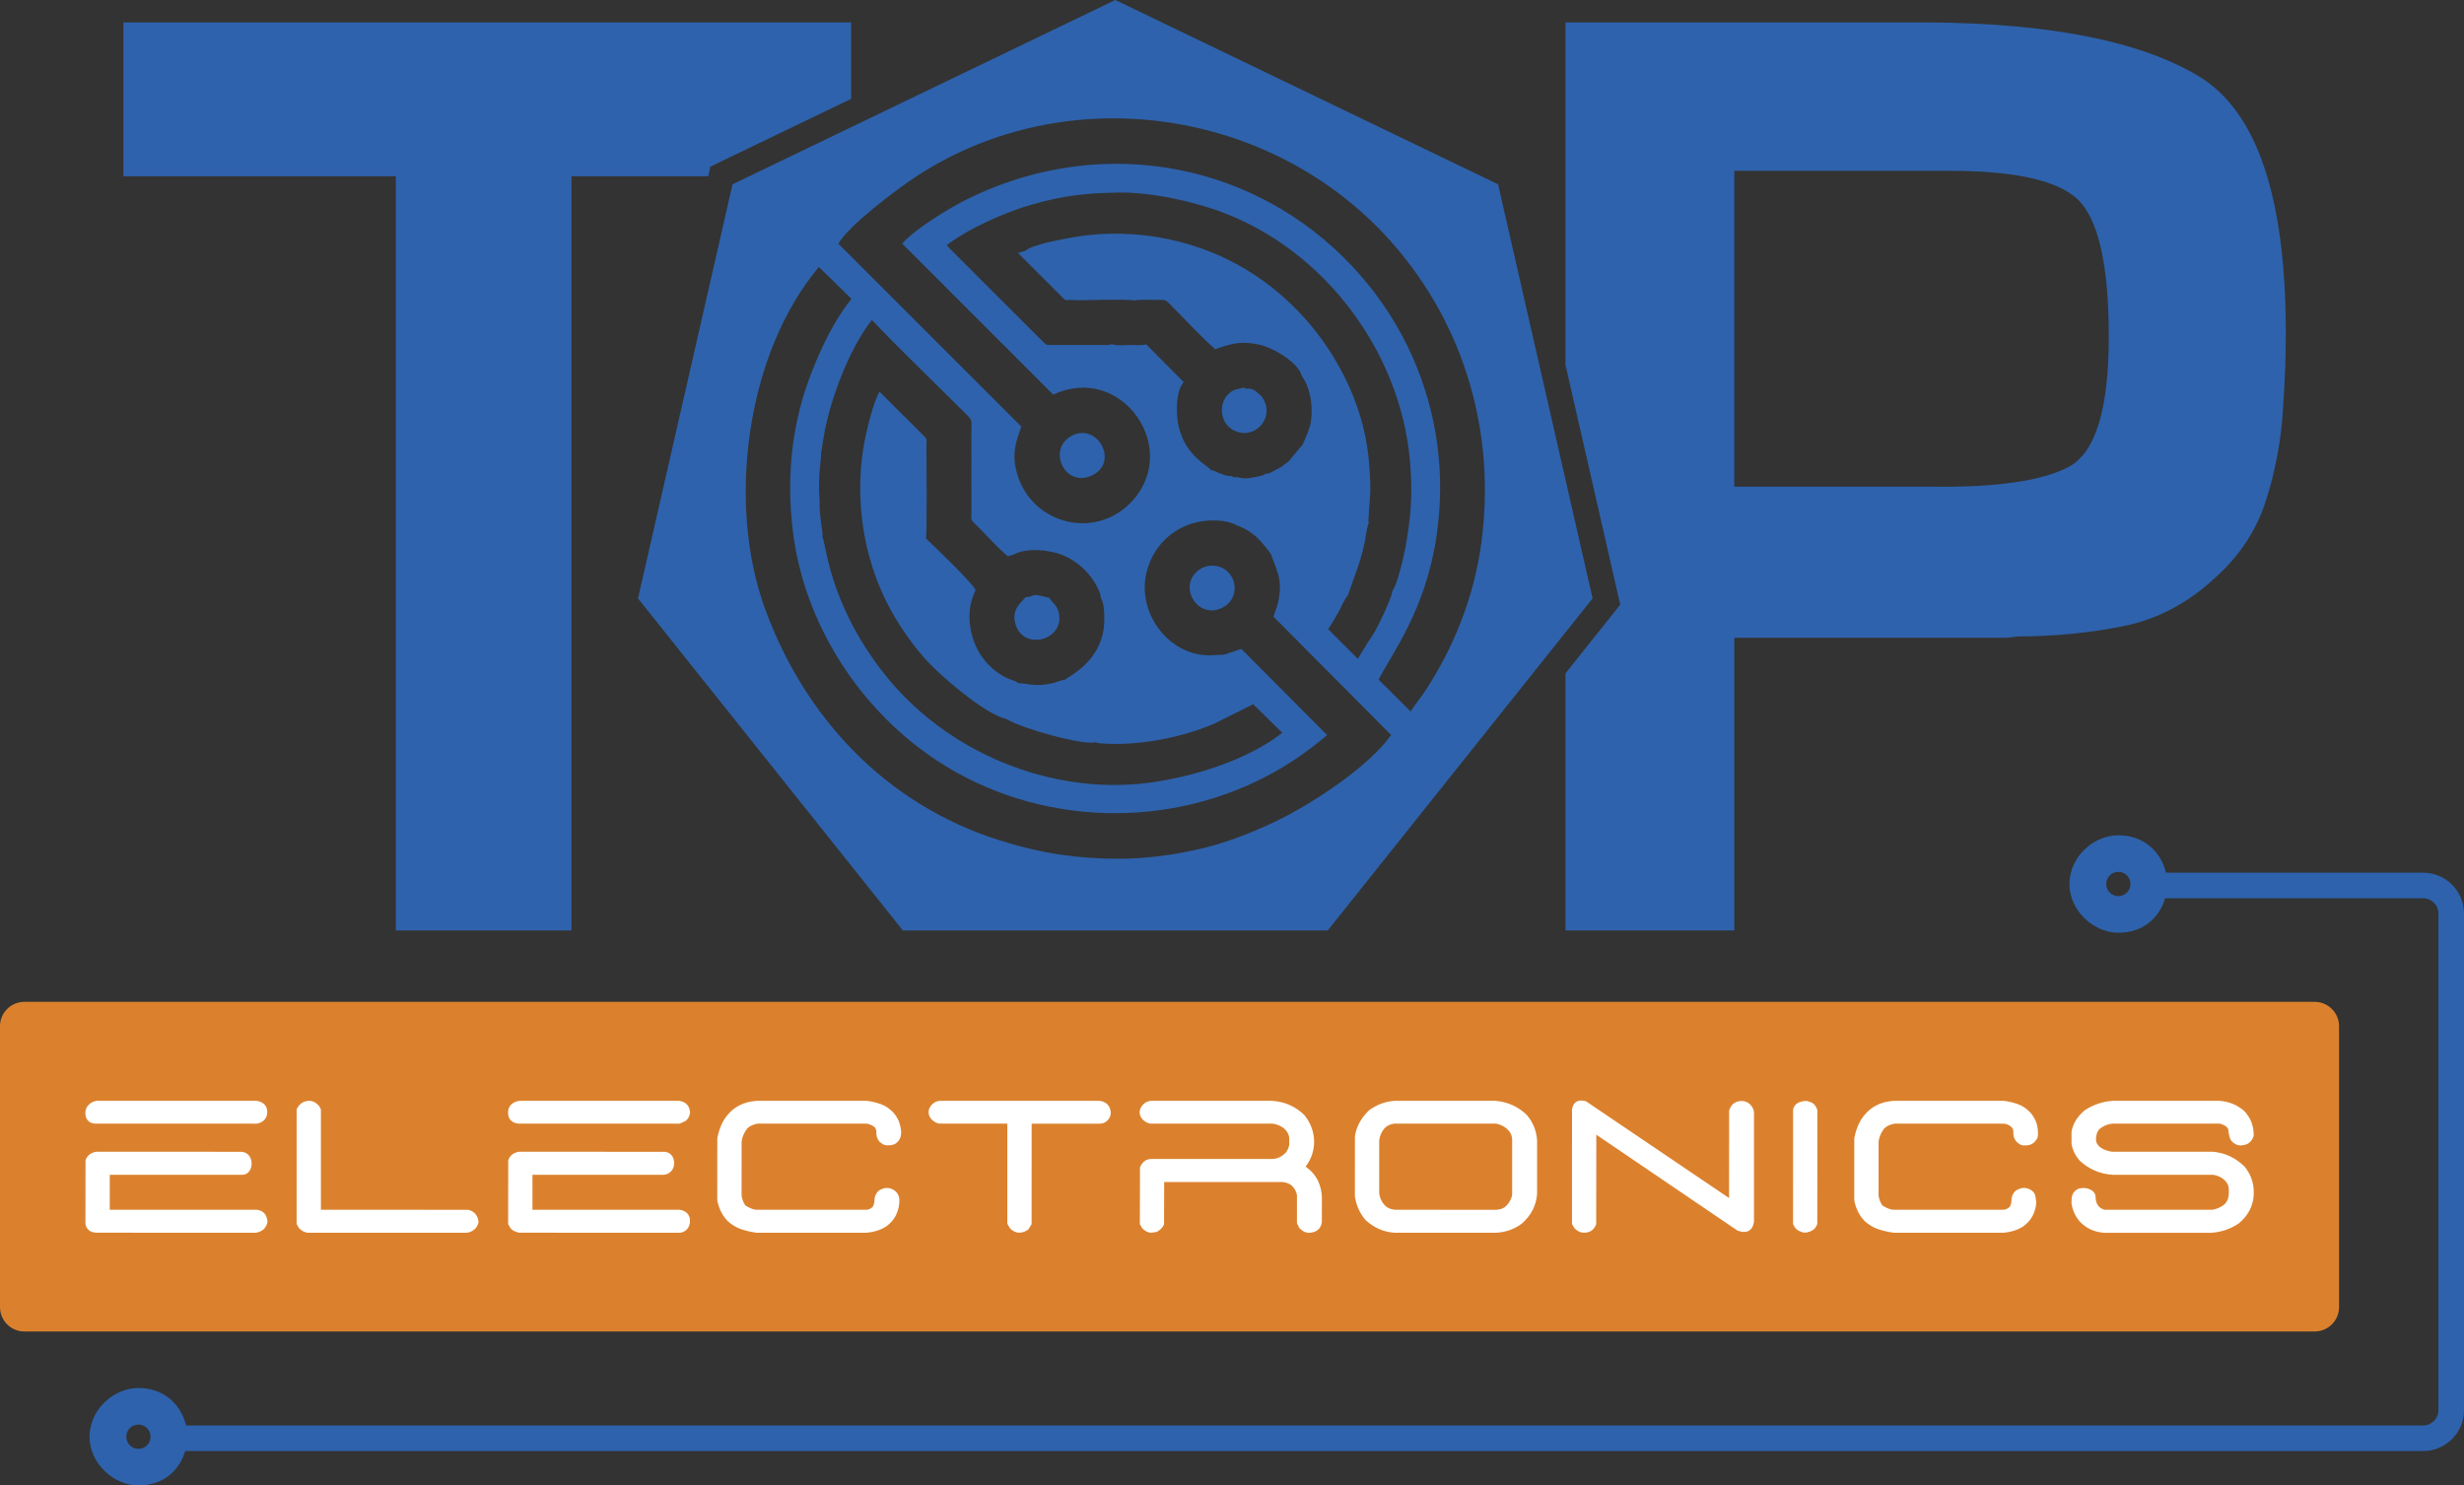 <?xml version="1.0" encoding="UTF-8"?>
<svg id="Capa_1" data-name="Capa 1" xmlns="http://www.w3.org/2000/svg" viewBox="0 0 2834.65 1709.26">
  <rect x="0" y="0" width="2834.65" height="1709.26" fill="#333333" stroke="none"/>
  <defs>
    <style>
      .cls-1 {
        fill: #fff;
      }

      .cls-1, .cls-2, .cls-3 {
        fill-rule: evenodd;
      }

      .cls-2, .cls-4 {
        fill: #2e62ac;
      }

      .cls-3 {
        fill: #db812d;
      }
    </style>
  </defs>
  <path class="cls-3" d="M27.94,1532.07h2635.02c15.37,0,27.94-12.57,27.94-27.94v-323.4c0-15.37-12.57-27.94-27.94-27.94H27.94c-15.37,0-27.94,12.57-27.94,27.94v323.4c0,15.37,12.57,27.94,27.94,27.94"/>
  <path class="cls-1" d="M1734.83,1385.23c2.4-3.04,4.1-6.49,4.81-10.42v-63.89c-.3-5.32-2.83-9.47-6.87-12.84-3.55-2.64-7.47-4.41-11.81-5.16h-116.68c-4.32.38-7.95,2-11.12,4.91-3.61,4.08-5.76,8.73-6.47,14.11v61.13c.73,5.94,3.35,10.86,7.58,15.04,3.19,2.31,6.64,3.62,10.6,3.88l116.74.1c6.27-.87,9.38-1.96,13.23-6.86M126.29,1351.76v40.24l169.34.02c7.99,1.18,11.79,6.32,12.05,14.25-1.46,7.25-6.33,11.11-13.57,12.22l-183.47-.09c-4.06-.38-6.67-1.18-8.58-2.99-1.68-1.6-3.48-4.03-3.76-7.28l.1-73.02c1.9-5.78,6.29-8.78,12.19-9.85l167.24.04c16.41,1.35,14.49,27.03.58,26.46H126.29ZM98.19,1280.27c.1-7.43,6.16-12.6,13.06-13.62l183.82.03c7.37,1.05,12.13,5.18,12.39,12.21.28,7.85-4.85,12.91-11.71,13.97l-.48.08-185.03-.02c-9.56,0-12.12-6.95-12.04-12.65ZM369.2,1391.99l169.58.07c7.32,1.86,11.06,6.8,11.79,14.3-1.75,7-6.37,10.98-13.54,12.13l-183.14-.02c-4.08-.54-7.28-2.48-10.12-5.53l-2.45-4.39-.09-.49.03-131.49.14-.43.03-.06c2.93-6.14,7.89-9.43,14.79-9.42,4.52.36,8.04,2.45,10.92,5.98l1.97,3.72.09.48v115.15ZM612.57,1351.76v40.24l169.34.02c7.25,1.07,11.59,5.36,11.89,12.12.41,9.07-6.22,14.87-13.4,14.35l-183.47-.09c-1.59-.44-3.17-.93-4.7-1.54-2.04-.81-3.65-2.14-5.09-3.87l-2.47-4.36-.09-.49.1-73.02c1.9-5.78,6.29-8.78,12.19-9.85l167.24.04.8.05c7.32.83,10.61,6.38,10.62,13.23.03,8.08-6.23,13.35-13,13.19h-149.97ZM596.37,1292.88c-6.22-.61-11.81-4.01-11.9-12.58-.08-8.48,6.15-12.63,13.06-13.65l183.82.03c7.99,1.13,12.22,5.95,12.53,14.04-.32,1.6-.81,3.17-1.51,4.64-.88,1.85-2.17,3.26-3.81,4.62l-6.54,2.88-.49.08-185.03-.02c-.05,0-.1,0-.14-.03ZM997.65,1292.94l-126.08-.03c-2.17.39-4.25.99-6.29,1.84-2.08.86-3.96,2.14-5.59,3.66-1.8,2.27-3.26,4.74-4.42,7.39-1.09,2.49-1.83,5.12-2.11,7.8l-.02,62.16c.3,2.09.8,4.1,1.59,6.07.72,1.9,1.68,3.67,2.83,5.26,1.91,1.28,3.9,2.31,6.01,3.23,1.89.87,3.9,1.42,5.94,1.68h128c2.77-.45,5.05-1.71,6.82-3.78,1.19-2.29,1.69-4.79,1.69-7.36,0-4.16,1.7-7.56,4.59-10.61,1.79-1.19,3.75-2.17,5.81-2.77,6.45-2.02,14.19,1.5,17.02,7.6,1.7,4.08,1.05,6.33,1.14,8.72-.3,5.09-1.68,9.99-3.91,14.56-2.49,5.1-6.28,9.24-10.85,12.62-3.3,2.19-6.9,3.9-10.68,5.09-3.95,1.25-8.02,2.01-12.17,2.43h-126.01c-6.09-.73-12.11-2.06-17.92-4.01-5.98-2-11.29-5.18-15.93-9.47-3.17-3.36-5.9-7.13-7.88-11.31-1.91-4.02-3.24-8.22-4.06-12.66l.03-71.22c1.06-5.88,2.85-11.61,5.39-17.01,2.72-5.81,6.77-10.83,11.49-15.15,4.02-3.42,8.54-6.13,13.5-7.93,5.03-1.82,10.31-2.79,15.67-3.07l126.03.02c5.58.71,11.09,1.98,16.37,3.91,5.69,2.08,10.52,5.63,14.57,10.12,3.21,3.83,5.67,8.18,6.99,13.01,1.9,6.96,2.78,14.28-2.28,19.9-3.39,3.78-7.63,4.35-12.47,4.23-3.66-.09-4.96-1.27-8.43-3.92-2.86-3.09-4.1-6.82-3.84-11,.18-2.92-.8-5.19-3.18-6.87-2.29-1.4-3.63-2.12-7.36-3.1ZM1158.86,1292.94l-78.76-.08c-2.6-.69-4.88-1.81-6.79-3.36-7.17-5.81-6.5-15.09,1.01-20.4,1.97-1.39,4.32-2.27,7.1-2.44l183.96.03c7.13,1.19,11.35,5.28,12.32,12.08,1.19,8.26-6.24,14.31-11.67,14.1l-.49.08h-78.71l-.05,115.49-.18.49-3.55,5.74c-3.34,2.55-7.05,3.79-11.31,3.78-4.1-.48-7.35-2.35-10.12-5.49l-2.68-4.79-.09-.5v-114.72ZM1339.29,1360.1l-.14,48.75c-1.61,3.91-4.57,6.56-8.33,8.64l-6.83,1.08c-4.07-.53-7.27-2.47-10.12-5.49l-2.45-4.39-.09-.49.14-64.94c0-.05,0-.1.03-.14,2.31-5.26,6.04-9.13,12.08-9.52h141.3c5.78-.74,10.51-3.24,14.47-7.45,2-2.8,3.42-5.87,3.86-9.27v-7.14c-.43-4.82-2.71-8.58-6.39-11.64-3.74-2.78-7.93-4.44-12.5-5.16l-141.32-.07c-2.8-.7-5.18-1.84-7.13-3.5-6.38-5.45-6.17-12.84-.86-18.4,2.35-2.46,5.38-4.07,9.23-4.31h138.57c14.64.75,27.18,6.12,37.72,16.35,14.24,17.39,15.28,41.47,1.44,59.41,6.32,4.29,11.31,9.87,14.51,16.83,2.54,5.54,3.93,11.42,4.24,17.52l-.02,29.54c-1.18,8.7-7.4,12.16-15.76,12.28-4.11-.54-7.31-2.51-10.18-5.59l-2.65-5.38-.07-.45.02-31.85c-.69-4.54-2.9-8.23-6.21-11.33-3.18-2.3-6.67-3.61-10.59-3.87h-135.94ZM1750.68,1408c-8.6,6.44-18.38,9.76-29.1,10.48h-116.97c-12.98-.77-24.06-5.81-33.6-14.59-6.75-7.86-10.74-16.99-12.3-27.25l.02-69.04c1.69-11.9,7.67-21.72,16.27-30.04,8.84-6.54,18.74-10.16,29.75-10.91h115.44c14.04,1.15,26.15,6.49,36.31,16.29,7.04,8.37,11,17.98,11.81,28.91v61.57c-.85,14.01-7.16,25.34-17.63,34.59ZM1836.43,1305.64l-.14,103.1c-3.26,7.93-8.41,9.82-15.14,9.69-4.09-.5-7.3-2.44-10.14-5.49l-2.46-4.36-.09-.49.02-131.36c1.3-9.17,7.29-12.07,16.04-9.57l164.64,111.38.06-100.75.21-.54c1.78-5.23,5.49-10.08,13.88-10.41,7.35-.29,13.25,5.44,14.53,12.45l-.03,126.92c-1.85,10.74-9.15,13.44-18.98,9.76l-162.39-110.33ZM2077.93,1266.79c1.73.26,3.44.71,5.04,1.38,4.08,1.57,6.36,4.69,7.69,8.88l.09.5-.08,130.59c-1.42,4.64-4.4,7.41-8.27,8.88-4.93,1.88-7.63,1.65-12.27-.44-2.15-.92-3.85-2.39-5.3-4.29l-1.98-3.73-.09-.48.06-131.53.19-.51c1.19-4.1,3.45-6.68,8.8-8.35,1.99-.62,3.97-.92,6.11-.9ZM2305.65,1292.94h-.59l-125.48-.03c-2.17.39-4.25.99-6.29,1.84-2.08.86-3.96,2.14-5.59,3.66-1.8,2.27-3.26,4.74-4.42,7.39-1.09,2.49-1.83,5.12-2.11,7.8l-.02,62.16c.29,2.09.8,4.1,1.59,6.07.71,1.9,1.67,3.67,2.83,5.26,1.91,1.28,3.9,2.31,6.01,3.23,1.89.87,3.9,1.42,5.94,1.68h128.01c2.93-.54,5.14-1.86,6.82-3.78,1.19-2.29,1.69-4.79,1.69-7.36,0-4.17,1.7-7.56,4.59-10.61,1.79-1.19,3.75-2.17,5.81-2.78,5.29-1.66,12.46.53,15.59,5.18,1.73,2.56,1.87,5.78,2.57,11.14-.3,5.09-1.68,9.99-3.91,14.56-2.49,5.1-6.28,9.24-10.85,12.62-3.3,2.19-6.9,3.9-10.68,5.09-3.95,1.25-8.02,2.01-12.17,2.43h-126.01c-6.09-.73-12.11-2.06-17.92-4.01-5.98-2-11.29-5.17-15.93-9.47-3.17-3.36-5.9-7.13-7.88-11.31-1.91-4.02-3.24-8.22-4.06-12.66l.03-71.22c1.06-5.88,2.85-11.61,5.39-17.01,2.72-5.81,6.76-10.83,11.49-15.15,4.02-3.42,8.54-6.13,13.5-7.93,5.04-1.83,10.31-2.79,15.67-3.07l126.03.02c5.58.71,11.09,1.98,16.38,3.91,5.69,2.08,10.52,5.63,14.57,10.12,3.21,3.83,5.67,8.18,6.99,13.01.84,3.1,1.27,6.2,1.31,9.36.07,5.02-.14,6.7-3.59,10.53-1.6,1.78-3.49,2.9-5.82,3.74-4,.79-6.65.9-8.75.43-2.43-.55-4.12-1.89-6.34-3.86-2.86-3.09-4.1-6.82-3.84-11,.26-4.13-2.07-6.59-5.47-8.4-1.43-.76-3.09-1.31-5.07-1.57ZM2564.06,1373.17v-5.37c-.3-4.95-2.93-8.62-6.84-11.51-3.39-2.5-7.26-3.95-11.39-4.54h-114.97c-14.79-.74-27.51-6.25-38.38-16.29-4.89-5.66-8.19-12.07-9.36-19.55l.03-13.74c1.73-10.12,7.41-18.13,15.24-24.64,9.86-6.54,20.75-10.13,32.59-10.88h121.98c11,.74,20.71,4.51,29,11.85,7.25,7.75,10.77,16.95,10.76,27.56-.42,3.9-2.67,6.88-5.71,9.27-2.2,1.44-4.6,2.2-7.12,2.48-4.12.46-5.92.12-9.38-2.11-1.92-1.24-3.63-2.82-4.57-4.82-1.48-3.15-2.05-6.94-2.35-10.38-.38-4.42-6.2-6.55-9.77-7.59h-123.75c-6.01.74-11.22,2.95-15.61,7.07-2.21,3.32-3.17,6.93-3.17,10.9s1.88,6.99,4.96,9.38c4.16,2.78,8.75,4.37,13.68,5.01h115.87c14.11,1.19,26.1,7.08,36.24,16.9,6.26,7.6,9.9,16.3,10.68,26.15v7.26c-.87,13.15-7.08,23.63-17.05,32.07-9.63,6.56-20.31,10.12-31.96,10.85h-123.1c-11.36-.75-20.98-5.19-28.64-13.64-4.78-5.92-7.73-12.57-8.85-20.14.03-6.49-.05-12.3,6.64-16.21,3.01-1.76,7.17-1.68,10.59-1.28,5.25,1.37,10.52,4.28,10.52,10.4,0,3.33.75,6.52,2.68,9.28,1.86,2.65,4.42,4.26,7.46,5.13h124.17c3.23-.56,6.2-1.57,8.94-3.02,2.98-1.57,5.03-3.02,6.55-5,2.46-3.2,3.39-6.88,3.39-10.82Z"/>
  <polygon class="cls-4" points="657.46 202.8 657.46 1070.67 455.38 1070.67 455.38 202.8 142.02 202.8 142.02 25.79 979.19 25.79 979.19 113.74 817.24 191.73 814.71 202.8 657.46 202.8"/>
  <path class="cls-2" d="M1995.2,559.98h227.15c74.15,1.04,126.63-6.53,157.44-22.72,30.81-16.19,46.21-66.06,46.21-149.6,0-77.29-10.44-128.46-31.33-153.52-20.89-25.07-71.54-37.6-151.96-37.6h-247.51v363.44ZM1800.95,1070.67v-295.84l63.01-79.01-63.01-276.07V25.79h418.26c139.95,1.05,243.34,21.67,310.18,61.88,66.84,40.21,100.26,138.64,100.26,295.29,0,13.57-.26,27.67-.79,42.3-.52,14.62-1.3,29.24-2.35,43.86-2.09,36.55-8.61,72.06-19.58,106.52-10.97,34.46-30.55,64.23-58.74,89.3-31.33,29.24-66.58,47.78-105.74,55.61-39.16,7.83-79.63,11.75-121.41,11.75-5.22,1.04-10.7,1.56-16.45,1.56h-309.39v336.81h-194.25Z"/>
  <path class="cls-2" d="M1179.86,687.13c-3.66,5.22-15.94,12.45-12.11,29.2,7.88,34.46,59.91,20.32,49.72-13.41-1.94-6.42-6.63-9.49-10.77-15.4-2.73-.12-.35.21-3.55-.6-19.69-5-11.26-.28-23.29.2M1407.63,698.49c-30.07,17.19-55.64-27.12-25.58-44.43,10.57-6.08,27.35-4.06,35.21,10.22,6.16,11.19,3.46,26.73-9.63,34.21ZM1257.17,546.6c-31.55,16.34-53.85-29.86-23.83-45.39,28.97-14.99,54.11,29.71,23.83,45.39ZM1054.46,202.8c173.11-113.22,409.82-78.24,546.2,75.64,84.81,95.73,120.76,221.35,103.29,347.79-8.38,60.64-31.37,118.88-65.07,169.88-4.46,6.74-12.92,16.98-16.02,22.59l-36.91-36.73c15.79-30.6,54.25-80.36,66.76-165.72,10.32-70.34.98-140.56-27.71-205.61-29.84-67.66-82.64-129.27-150.62-169.79-110.73-65.99-245.02-69.02-360.29-12.35-20.8,10.23-60.18,33.83-76.22,51.82l173.76,173.79c79.56-37.36,149.22,64.37,88.02,125.33-43.37,43.2-117.31,21.48-130.85-39.47-4.34-19.56-.06-31.56,6.14-49.14l-210.43-210.36c11.63-20.99,67.05-62.69,89.96-77.67ZM1446.79,898.39c29.32-14.16,55.23-31.44,79.94-52.61l-98.66-99.13c-22.32,6.89-12.37,6.6-35.19,7.34-38.49,1.26-73.59-32.16-75.89-74.63-1.15-21.19,8.48-51.07,35.48-68.18,12.19-7.71,24.02-10.98,35.33-11.99,8.15-.74,24.48-.71,34.78,5.2,18.62,6.73,27.23,16.62,39.34,32.81,6.34,18.23,13.95,29.08,8.82,54-1.58,7.67-3.53,10.98-5.66,18.45l135.27,136.05c-25.3,36.07-89.1,77.91-128.67,97.4-28.96,14.26-59.5,25.96-86.36,32.53-32.33,7.92-67.85,12.76-100.78,12.49-43.86-.36-83.43-5.11-134.49-21.19-131.26-41.33-224.77-141.79-270.28-267.39-43.68-120.57-21.46-292.61,62.3-392.34l37.48,36.72c-19.8,24.36-34.38,55.71-44.82,81.81-23.81,59.59-30.27,120.85-22.7,184.77,11.4,96.13,64.84,187.69,143.24,248.51,111.22,86.3,265.4,100.28,391.52,39.38ZM1445.15,450.47c-3.54-2.73-7.48-4.03-11.43-3.05-2.95-1.94-2.73-1.36-7.4-.19-25.65,3.08-28.5,41.87-2.35,49.83,23.68,7.21,44.14-20.73,26.68-41.73l-5.5-4.85ZM1574.22,738.11l-12.15,19.89-34.12-34.02c4.26-6.41,7.78-12.38,11.72-19.37,3.11-5.52,6.77-15.08,10.76-19.11l7.26-20.46c5.13-13.9,9.64-27.49,12.42-41.86,1.18-6.12,2.24-16.45,4.64-21.49-.08-.23,0-.44-.17-.7-.18-.26-.13-.58-.14-.71-.08-.91-.17-.49-.09-2.32,1.41-30.52,3.67-26.53.62-65.52-6.06-77.6-50.64-155.7-116.57-205.48-62.22-46.98-138.36-64.37-209.15-56.15-10.16,1.18-60.88,9.42-69.48,17.66l-8.61,2.68,52.18,52.14c3.66,2.97,2.75,2,7.76,1.81,9.12.82,25.15,0,36.66-.07,7.68-.05,33.13-.54,37.45.8,4.79-1.35,17.48-.8,22.98-.72,14.89.22,10.2-2.55,23.6,10.88,14.72,14.76,30.85,32.32,46.24,45.92,21.37-7.8,31.53-9.4,51.11-5.23,14.02,2.98,44.27,19.53,48.56,36.06,8.85,11.84,11.18,28.48,11.25,40.06.1,16.05-3.17,21.95-10.25,38.65l-16.46,19.7-9.25,6.77-5.52,2.78c-3.72,2.13-7.63,4.65-11.74,4.37-3.4,2.65-1.81,1.22-6.45,2.75l-1.79.39c-9.81,1.88-13.61,3.39-24,.9-3.81-.02-3.46.6-6.95-1.45-4.13.52-8.79-1.23-13.25-3.15-2.86-.7-1.97-.77-4.43-1.83-.34-.15-2.42-.98-2.59-1.03-3.67-1.16-.55-.43-2.83-.54-5.6-6.59-28.75-16.47-37.16-48.97-3.32-12.85-4.55-40.18,5.41-52.59l-42.92-43.15c-6.43,1.27-12.06.49-19.11.58-6.44.09-14.75,1.15-20.6-.93l-4.57.91c-2.23.13-3.76.03-5.93-.01-3.96-.08-7.95-.06-11.75-.05h-47.05c-5.66.19-6.16.26-11.27-5.08l-105.89-105.86-3.44-3.88c27.28-20.69,70.42-39.02,98.76-46.95,36.52-10.21,61.13-13.03,99.14-13.56,31.89-.45,68.28,6.71,99.12,15.95,130.83,39.19,224.82,163.27,235.92,293.24,3.17,37.04,1.27,63.58-5.24,99.11-1.56,8.5-9.37,43.85-15.17,50.11,0,.32.18,1.02-.07.95-.24-.07-.05.73-.09.94l-1.5,5.14c-.95,2.42-1.83,4.52-3.04,7.52-5.02,12.47-14.79,33.3-22.76,43.61ZM946.02,617.73c1.02-5.88-1.43-12.29-1.65-18.41-.06-.34.1-.6-.16-1-.26-.4-.13-.76-.16-.99l-.49-5.29c-.18-2.63-.57-4.87-.71-7.91l.07-7.43-.68-12.59c0-.21-.02-.63.01-.95-.09-6.37.1-19.03,1.13-25.42l1.24-14,.03-2.85,1.46-8.95,1.35-8.44c6.61-40.88,28.98-102.1,55.65-135.29,30.45,32.21,69.25,69.33,101.83,101.89,16.19,16.17,12.13,8.97,12.53,34.6l.04,84.83c-.1,9.72-1.65,7.56,7.57,16.64,10.57,10.41,23.33,24.91,34.41,33.95l7.03-2.2c14.77-7.83,40.76-5.51,56.72,1.12,9.73,4.03,20.38,11.39,28.16,20.51,3.8,4.46,7.29,9.16,9.81,13.95,2.28,4.33,5.4,10.36,5.08,14.58,4.28,5.37,4.2,20.2,4.16,24.9-.39,47.65-40.93,64.81-45.33,69.32-4.26.05-9.05,2.53-13.74,3.65-22.32,5.34-32.52-.53-39.86.18-3.41-3.05-8.83-3.77-13.8-6.25-25.63-12.8-40.67-38.16-42.29-66.01-.69-11.88,1.5-24.12,6.89-34.56-.46-5.87-49.61-52.66-57.04-59.69,1.18-4.71.66-95.4.5-105.68-.15-9.73,1.34-6.9-1.74-11.2l-52.33-52.13c-6.63,11.94-13.19,38.46-15.82,50.74-10.31,47.94-8.02,102.05,7.74,151.21,11.42,35.62,29.25,68.13,56.59,100.89,18.89,22.65,73.07,68.57,97.4,73.86,18.35,11.09,88.35,30.7,103.03,26.71,2.4,1.52,6.07,1.41,10.45,1.66,39.51,2.3,87.97-6.83,125.11-22.67l45.48-22.67,33.5,32.84c-40.97,32.27-105.48,51.34-154.52,57.63-110.97,14.24-233.46-34.3-306.15-128.95-61.91-80.61-64.11-147.68-68.49-154.12ZM1283.08,0l440.35,212.06,108.75,476.5-304.73,382.12h-488.75l-304.73-382.12,108.75-476.5L1283.08,0Z"/>
  <path class="cls-2" d="M159.27,1597.09c-28.83,0-56.26,25.11-56.26,56.08s28.11,56.09,56.26,56.09,46.91-16.69,53.8-39.63h2574.74c25.72,0,46.84-21.11,46.84-46.83v-571.8c0-25.72-21.14-46.83-46.84-46.83h-296.06c-5.88-24.7-25.92-43.07-54.74-43.07s-56.26,25.11-56.26,56.08,28.1,56.09,56.26,56.09,46.94-16.71,53.82-39.68h296.97c9.48,0,17.42,7.95,17.42,17.41v571.8c0,9.45-7.96,17.41-17.42,17.41H214.02c-5.86-24.72-25.92-43.12-54.75-43.12M159.27,1639.21c-7.71,0-13.96,6.25-13.96,13.96s6.25,13.96,13.96,13.96,13.96-6.25,13.96-13.96-6.25-13.96-13.96-13.96ZM2437.02,1003.22c-7.71,0-13.96,6.25-13.96,13.96s6.25,13.96,13.96,13.96,13.96-6.25,13.96-13.96-6.25-13.96-13.96-13.96Z"/>
</svg>